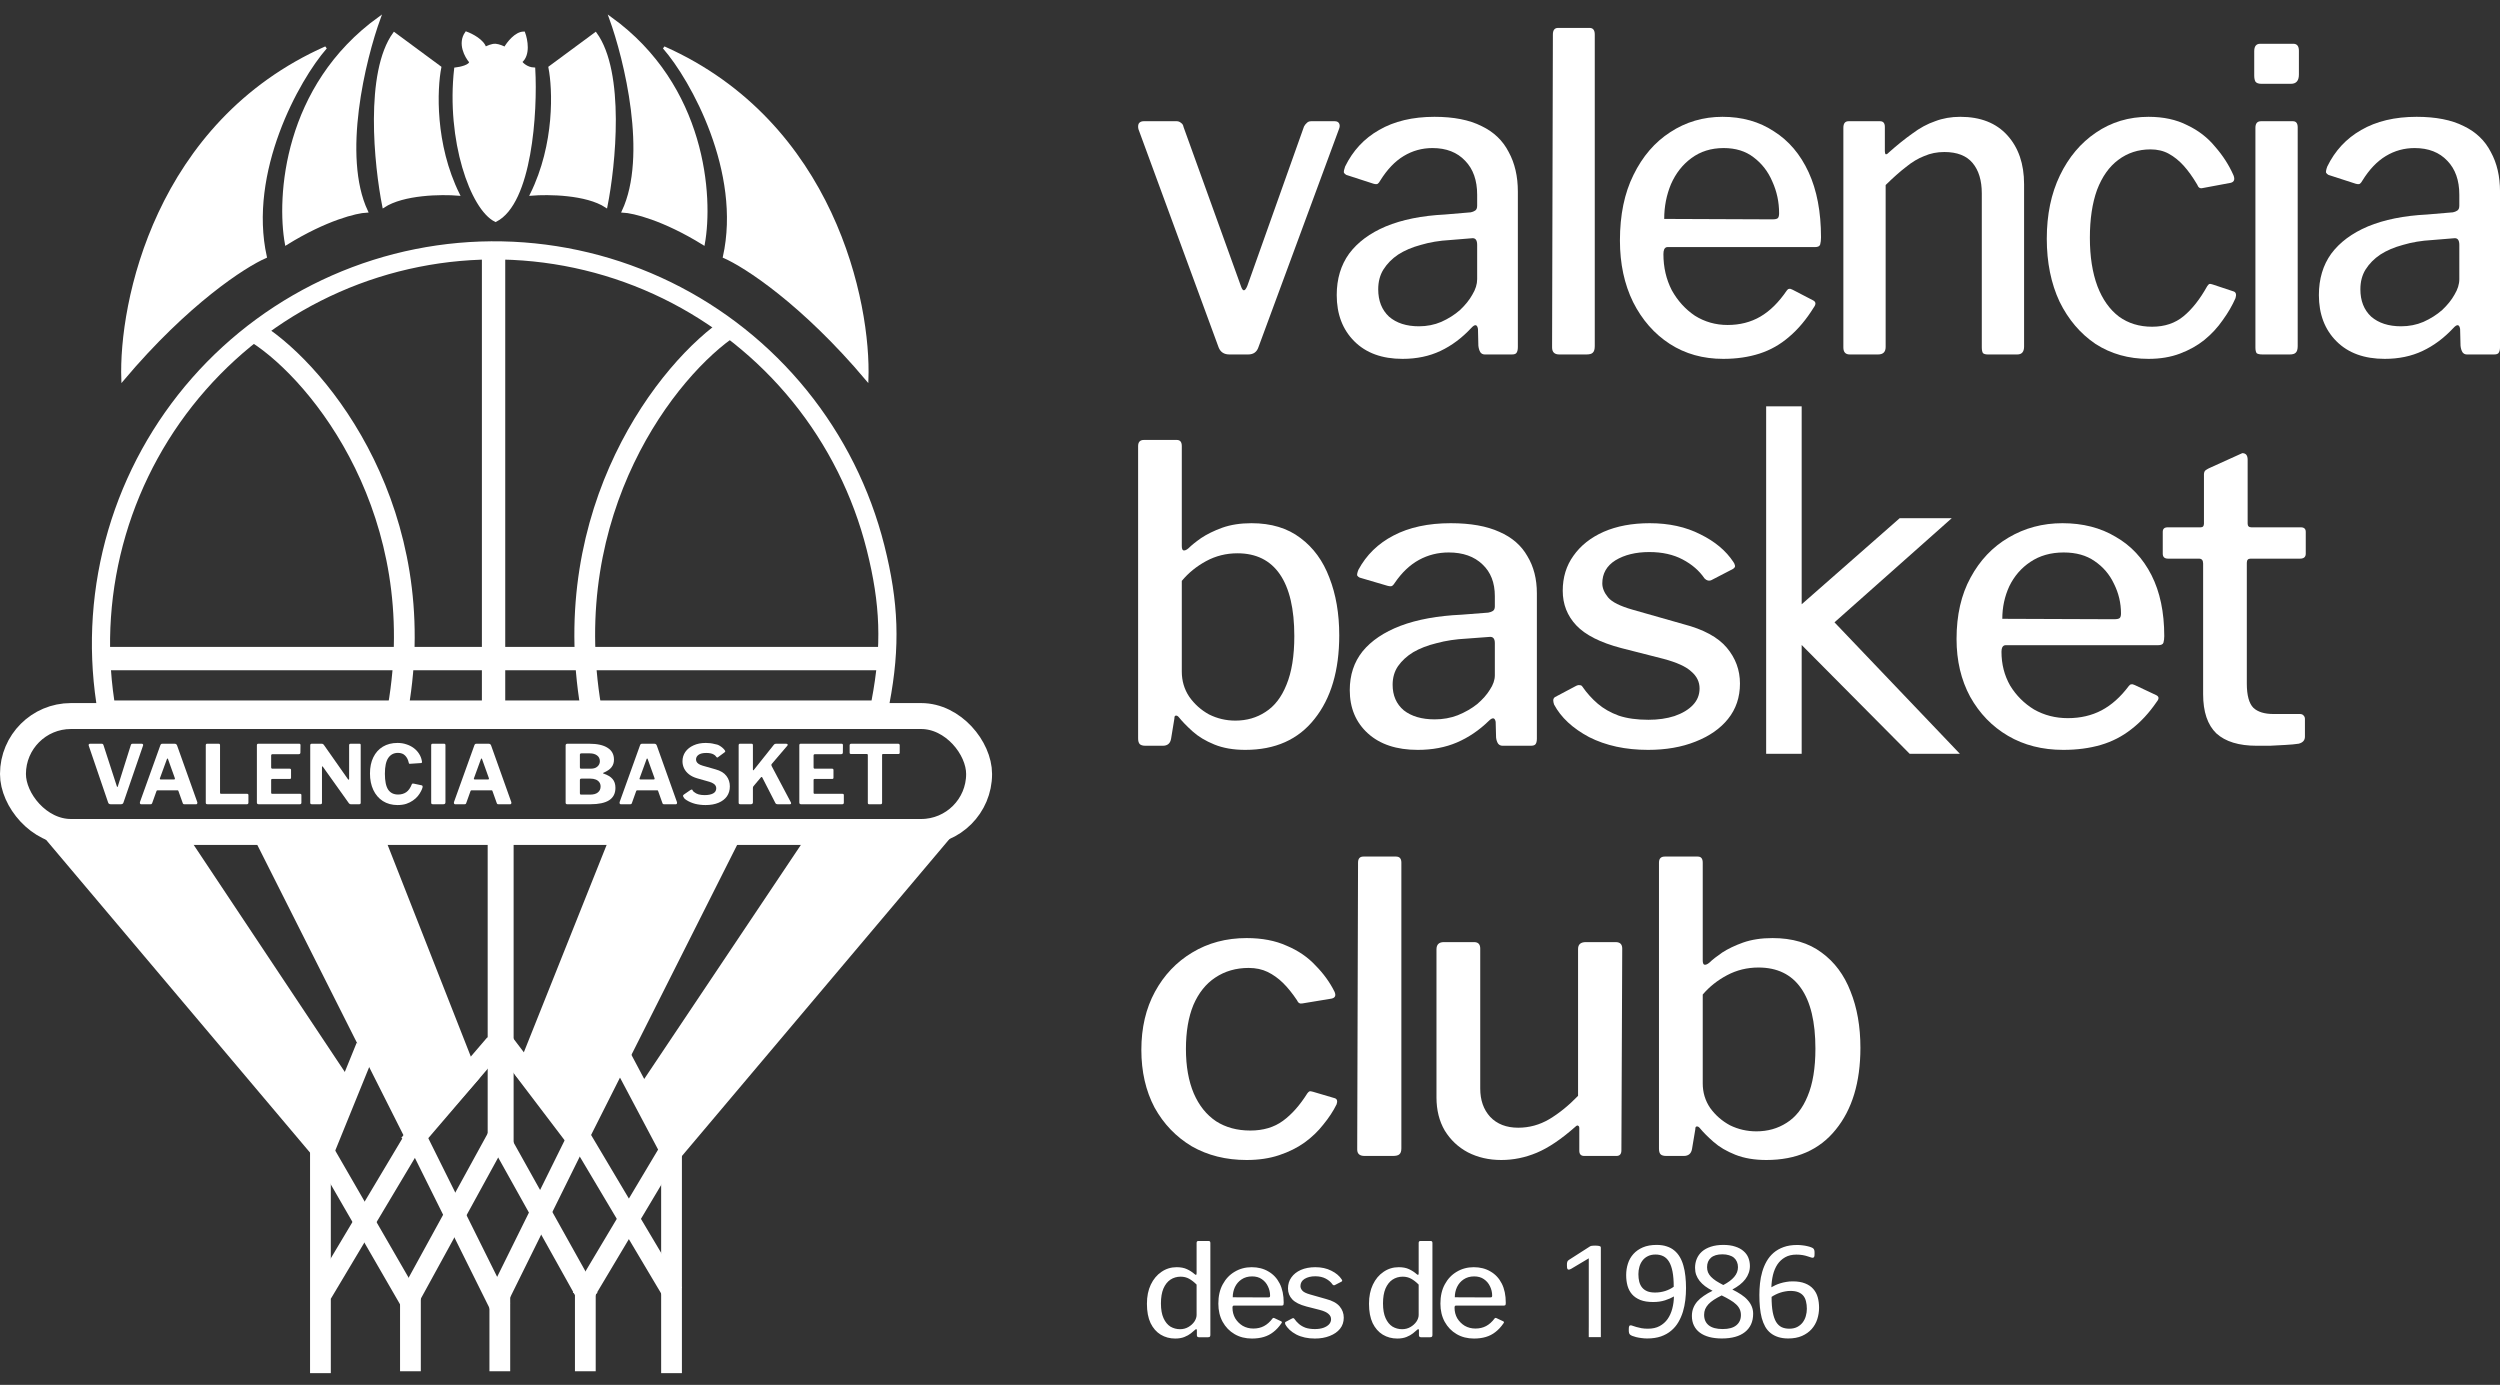 <svg xmlns="http://www.w3.org/2000/svg" width="139" height="77" viewBox="0 0 139 77" fill="none"><rect x="0" y="0" width="139" height="77" fill="#333333" stroke="none"/><path d="M23.09 63.139L14.748 46.571H20.773L25.986 59.837L23.09 63.139Z" fill="white" stroke="white" stroke-width="1.154"></path><path d="M14.305 18.554C17.882 20.857 24.009 28.58 22.131 39.369" stroke="white" stroke-width="1.154"></path><path d="M40.688 18.13C37.11 20.48 30.983 28.361 32.861 39.369" stroke="white" stroke-width="1.154"></path><path d="M25.924 1.826C25.504 2.416 25.904 3.146 26.157 3.437C26.157 3.67 25.6 3.793 25.322 3.825C24.876 7.785 26.215 11.608 27.554 12.268C29.51 11.29 29.825 6.212 29.689 3.825C29.3 3.81 29.035 3.56 28.951 3.437C29.433 3.064 29.268 2.208 29.126 1.826C28.676 1.826 28.24 2.395 28.078 2.68C27.981 2.628 27.74 2.521 27.554 2.505C27.367 2.49 27.088 2.615 26.972 2.68C26.863 2.261 26.228 1.936 25.924 1.826Z" fill="white" stroke="white" stroke-width="0.144"></path><path d="M18.114 2.646C8.689 6.836 6.661 16.838 6.817 21.109C10.408 16.845 13.612 14.781 14.765 14.282C13.718 9.569 16.556 4.423 18.114 2.646Z" fill="white" stroke="white" stroke-width="0.144"></path><path d="M21.091 1C15.818 4.798 15.442 10.952 15.912 13.554C18.141 12.173 19.823 11.776 20.385 11.75C18.941 8.674 20.254 3.302 21.091 1Z" fill="white" stroke="white" stroke-width="0.144"></path><path d="M24.466 3.746L21.916 1.863C20.346 4.029 20.87 9.174 21.328 11.475C22.426 10.753 24.558 10.73 25.486 10.808C24.105 8.015 24.231 4.937 24.466 3.746Z" fill="white" stroke="white" stroke-width="0.144"></path><path d="M36.915 2.646C46.341 6.836 48.368 16.838 48.213 21.109C44.622 16.845 41.417 14.781 40.264 14.282C41.312 9.569 38.473 4.423 36.915 2.646Z" fill="white" stroke="white" stroke-width="0.144"></path><path d="M33.938 1C39.211 4.798 39.588 10.952 39.117 13.554C36.888 12.173 35.207 11.776 34.644 11.75C36.088 8.674 34.775 3.302 33.938 1Z" fill="white" stroke="white" stroke-width="0.144"></path><path d="M30.563 3.746L33.113 1.863C34.683 4.029 34.16 9.174 33.702 11.475C32.603 10.753 30.472 10.73 29.543 10.808C30.924 8.015 30.799 4.937 30.563 3.746Z" fill="white" stroke="white" stroke-width="0.144"></path><path d="M48.459 39.451H48.877L48.955 39.04C49.551 35.912 49.456 33.532 48.681 30.45C47.904 27.365 46.464 24.486 44.461 22.015C42.457 19.544 39.938 17.54 37.08 16.142C34.222 14.745 31.093 13.989 27.913 13.925C24.732 13.862 21.576 14.494 18.664 15.776C15.753 17.059 13.156 18.961 11.056 21.351C8.956 23.74 7.402 26.559 6.504 29.611C5.606 32.663 5.384 35.874 5.855 39.02L5.92 39.451H6.354H27.478H48.459Z" stroke="white" stroke-width="1.01"></path><line x1="27.442" y1="13.554" x2="27.442" y2="39.344" stroke="white" stroke-width="1.298"></line><line x1="49.307" y1="36.617" x2="5.731" y2="36.617" stroke="white" stroke-width="1.298"></line><rect x="0.721" y="39.812" width="53.717" height="6.445" rx="3.222" stroke="white" stroke-width="1.442"></rect><path d="M17.878 63.95L3.164 46.513H9.768L19.242 60.748L17.878 63.95Z" fill="white" stroke="white" stroke-width="1.154"></path><path d="M32.172 63.197L40.514 46.629H34.489L29.295 59.639L32.172 63.197Z" fill="white" stroke="white" stroke-width="1.154"></path><path d="M37.385 64.008L52.1 46.571H45.495L35.879 60.938L37.385 64.008Z" fill="white" stroke="white" stroke-width="1.154"></path><line x1="27.836" y1="46.513" x2="27.836" y2="64.008" stroke="white" stroke-width="1.442"></line><line x1="17.816" y1="76.347" x2="17.816" y2="63.544" stroke="white" stroke-width="1.154"></line><line x1="37.337" y1="76.347" x2="37.337" y2="63.544" stroke="white" stroke-width="1.154"></line><line x1="27.851" y1="72.713" x2="23.049" y2="63.044" stroke="white" stroke-width="1.154"></line><line x1="22.897" y1="72.502" x2="17.892" y2="63.833" stroke="white" stroke-width="1.154"></line><line x1="37.418" y1="71.894" x2="32.046" y2="62.857" stroke="white" stroke-width="1.154"></line><line x1="32.717" y1="72.167" x2="27.641" y2="63.068" stroke="white" stroke-width="1.154"></line><line x1="22.686" y1="72.304" x2="27.638" y2="63.267" stroke="white" stroke-width="1.154"></line><line x1="17.897" y1="71.918" x2="23.07" y2="63.249" stroke="white" stroke-width="1.154"></line><line x1="22.753" y1="63.633" x2="27.536" y2="58.046" stroke="white" stroke-width="1.154"></line><line x1="17.858" y1="64.363" x2="20.361" y2="58.204" stroke="white" stroke-width="1.154"></line><line x1="32.437" y1="63.821" x2="27.771" y2="57.678" stroke="white" stroke-width="1.154"></line><line x1="37.404" y1="64.22" x2="34.15" y2="58.074" stroke="white" stroke-width="1.154"></line><line x1="27.627" y1="72.326" x2="32.294" y2="62.883" stroke="white" stroke-width="1.154"></line><line x1="32.346" y1="72.16" x2="37.419" y2="63.654" stroke="white" stroke-width="1.154"></line><line x1="22.82" y1="76.242" x2="22.82" y2="71.78" stroke="white" stroke-width="1.154"></line><line x1="27.79" y1="76.242" x2="27.79" y2="71.78" stroke="white" stroke-width="1.154"></line><line x1="32.544" y1="76.242" x2="32.544" y2="71.78" stroke="white" stroke-width="1.154"></line><path d="M7.885 41.352C7.915 41.352 7.936 41.363 7.948 41.384C7.963 41.405 7.965 41.429 7.953 41.456L6.865 44.62C6.847 44.684 6.8 44.716 6.724 44.716H6.158C6.079 44.716 6.031 44.684 6.012 44.62L4.934 41.461C4.925 41.431 4.926 41.405 4.938 41.384C4.953 41.363 4.976 41.352 5.006 41.352H5.659C5.707 41.352 5.739 41.378 5.754 41.429L6.498 43.723C6.516 43.771 6.534 43.77 6.552 43.718L7.273 41.429C7.285 41.378 7.318 41.352 7.372 41.352H7.885Z" fill="white"></path><path d="M7.844 44.716C7.816 44.716 7.797 44.703 7.785 44.679C7.773 44.655 7.773 44.623 7.785 44.584L8.913 41.443C8.926 41.409 8.939 41.387 8.954 41.375C8.969 41.359 8.995 41.352 9.031 41.352H9.711C9.778 41.352 9.823 41.385 9.847 41.452L10.967 44.593C10.976 44.617 10.976 44.645 10.967 44.675C10.958 44.702 10.94 44.716 10.913 44.716H10.246C10.201 44.716 10.172 44.694 10.16 44.652L9.924 43.99C9.921 43.975 9.915 43.963 9.906 43.954C9.9 43.945 9.887 43.941 9.865 43.941H8.759C8.729 43.941 8.709 43.956 8.7 43.986L8.46 44.657C8.454 44.675 8.443 44.69 8.428 44.702C8.416 44.711 8.395 44.716 8.365 44.716H7.844ZM9.68 43.337C9.722 43.337 9.735 43.312 9.72 43.261L9.34 42.2C9.33 42.182 9.32 42.172 9.308 42.172C9.299 42.172 9.29 42.183 9.281 42.204L8.895 43.261C8.874 43.312 8.888 43.337 8.936 43.337H9.68Z" fill="white"></path><path d="M11.441 41.438C11.441 41.381 11.465 41.352 11.513 41.352H12.161C12.21 41.352 12.234 41.379 12.234 41.434V44.077C12.234 44.116 12.251 44.135 12.284 44.135H13.73C13.784 44.135 13.812 44.158 13.812 44.203V44.634C13.812 44.658 13.804 44.678 13.789 44.693C13.777 44.708 13.756 44.716 13.725 44.716H11.54C11.501 44.716 11.474 44.708 11.459 44.693C11.447 44.678 11.441 44.654 11.441 44.62V41.438Z" fill="white"></path><path d="M14.283 41.438C14.283 41.381 14.307 41.352 14.355 41.352H16.64C16.685 41.352 16.708 41.378 16.708 41.429L16.703 41.837C16.703 41.901 16.672 41.932 16.608 41.932H15.162C15.105 41.932 15.076 41.956 15.076 42.005V42.662C15.076 42.714 15.099 42.739 15.144 42.739H16.105C16.157 42.739 16.182 42.763 16.182 42.812V43.247C16.182 43.265 16.176 43.28 16.164 43.292C16.155 43.304 16.137 43.31 16.11 43.31H15.14C15.097 43.31 15.076 43.328 15.076 43.365V44.077C15.076 44.116 15.093 44.135 15.126 44.135H16.676C16.731 44.135 16.758 44.158 16.758 44.203V44.634C16.758 44.658 16.75 44.678 16.735 44.693C16.723 44.708 16.701 44.716 16.667 44.716H14.383C14.316 44.716 14.283 44.684 14.283 44.62V41.438Z" fill="white"></path><path d="M19.996 41.352C20.035 41.352 20.055 41.375 20.055 41.42V44.643C20.055 44.664 20.047 44.682 20.032 44.697C20.017 44.71 19.996 44.716 19.969 44.716H19.511C19.487 44.716 19.467 44.713 19.452 44.707C19.437 44.7 19.419 44.685 19.398 44.661L17.951 42.63C17.939 42.615 17.927 42.609 17.915 42.612C17.906 42.615 17.902 42.624 17.902 42.639V44.634C17.905 44.688 17.874 44.716 17.811 44.716H17.34C17.279 44.716 17.249 44.69 17.249 44.639V41.438C17.249 41.381 17.276 41.352 17.331 41.352H17.879C17.912 41.352 17.936 41.356 17.951 41.366C17.97 41.375 17.989 41.393 18.01 41.42L19.343 43.319C19.361 43.344 19.377 43.354 19.389 43.351C19.404 43.348 19.411 43.333 19.411 43.306V41.434C19.411 41.379 19.438 41.352 19.493 41.352H19.996Z" fill="white"></path><path d="M22.103 41.307C22.278 41.307 22.442 41.332 22.593 41.384C22.747 41.432 22.884 41.502 23.005 41.592C23.126 41.683 23.224 41.789 23.3 41.91C23.378 42.03 23.43 42.162 23.454 42.304C23.466 42.352 23.468 42.384 23.458 42.399C23.452 42.414 23.436 42.423 23.409 42.426L22.797 42.467C22.769 42.467 22.751 42.463 22.742 42.454C22.736 42.441 22.73 42.423 22.724 42.399C22.691 42.242 22.626 42.114 22.529 42.014C22.432 41.911 22.298 41.86 22.126 41.86C21.899 41.86 21.721 41.952 21.591 42.136C21.464 42.318 21.4 42.612 21.4 43.02C21.4 43.425 21.461 43.72 21.582 43.904C21.706 44.086 21.89 44.176 22.135 44.176C22.31 44.176 22.461 44.132 22.588 44.045C22.715 43.957 22.819 43.807 22.901 43.596C22.913 43.569 22.946 43.56 23.001 43.569L23.445 43.664C23.46 43.667 23.474 43.676 23.486 43.691C23.498 43.703 23.501 43.732 23.495 43.777C23.48 43.841 23.449 43.915 23.404 43.999C23.362 44.084 23.304 44.172 23.232 44.262C23.159 44.35 23.069 44.432 22.96 44.507C22.854 44.583 22.73 44.645 22.588 44.693C22.446 44.738 22.284 44.761 22.103 44.761C21.792 44.761 21.52 44.687 21.287 44.539C21.057 44.391 20.881 44.185 20.757 43.922C20.633 43.659 20.571 43.354 20.571 43.007C20.571 42.656 20.633 42.355 20.757 42.105C20.881 41.851 21.057 41.654 21.287 41.515C21.517 41.376 21.789 41.307 22.103 41.307Z" fill="white"></path><path d="M24.694 41.352C24.743 41.352 24.767 41.379 24.767 41.434V44.607C24.767 44.646 24.756 44.675 24.735 44.693C24.717 44.708 24.687 44.716 24.644 44.716H24.073C24.034 44.716 24.007 44.708 23.992 44.693C23.98 44.678 23.974 44.654 23.974 44.62V41.438C23.974 41.381 23.998 41.352 24.046 41.352H24.694Z" fill="white"></path><path d="M25.304 44.716C25.276 44.716 25.257 44.703 25.245 44.679C25.233 44.655 25.233 44.623 25.245 44.584L26.373 41.443C26.386 41.409 26.399 41.387 26.414 41.375C26.429 41.359 26.455 41.352 26.491 41.352H27.171C27.238 41.352 27.283 41.385 27.307 41.452L28.427 44.593C28.436 44.617 28.436 44.645 28.427 44.675C28.418 44.702 28.4 44.716 28.373 44.716H27.706C27.661 44.716 27.632 44.694 27.62 44.652L27.384 43.99C27.381 43.975 27.375 43.963 27.366 43.954C27.36 43.945 27.347 43.941 27.326 43.941H26.219C26.189 43.941 26.169 43.956 26.16 43.986L25.92 44.657C25.914 44.675 25.904 44.69 25.888 44.702C25.876 44.711 25.855 44.716 25.825 44.716H25.304ZM27.14 43.337C27.182 43.337 27.195 43.312 27.18 43.261L26.8 42.2C26.791 42.182 26.78 42.172 26.768 42.172C26.759 42.172 26.75 42.183 26.741 42.204L26.355 43.261C26.334 43.312 26.348 43.337 26.396 43.337H27.14Z" fill="white"></path><path d="M31.535 44.716C31.508 44.716 31.486 44.708 31.471 44.693C31.456 44.678 31.449 44.658 31.449 44.634V41.447C31.449 41.42 31.456 41.397 31.471 41.379C31.489 41.361 31.512 41.352 31.539 41.352H32.768C33.212 41.352 33.55 41.428 33.783 41.579C34.019 41.727 34.137 41.946 34.137 42.236C34.137 42.402 34.092 42.543 34.001 42.657C33.913 42.772 33.761 42.877 33.543 42.97C33.534 42.973 33.529 42.979 33.529 42.989C33.529 42.998 33.534 43.004 33.543 43.007C33.782 43.085 33.954 43.188 34.06 43.315C34.166 43.439 34.218 43.602 34.218 43.804C34.218 44.113 34.102 44.342 33.869 44.493C33.637 44.642 33.289 44.716 32.827 44.716H31.535ZM32.804 44.181C33.001 44.181 33.147 44.14 33.244 44.058C33.343 43.977 33.393 43.868 33.393 43.732C33.393 43.635 33.369 43.555 33.321 43.492C33.273 43.425 33.206 43.375 33.121 43.342C33.04 43.309 32.945 43.292 32.836 43.292H32.328C32.271 43.292 32.242 43.318 32.242 43.369V44.095C32.242 44.152 32.263 44.181 32.305 44.181H32.804ZM32.836 42.739C32.905 42.739 32.97 42.732 33.031 42.717C33.094 42.701 33.149 42.676 33.194 42.639C33.242 42.603 33.28 42.559 33.307 42.508C33.337 42.457 33.353 42.396 33.353 42.327C33.353 42.185 33.3 42.076 33.194 42C33.091 41.925 32.958 41.887 32.795 41.887H32.328C32.271 41.887 32.242 41.913 32.242 41.964V42.657C32.242 42.712 32.263 42.739 32.305 42.739H32.836Z" fill="white"></path><path d="M34.514 44.716C34.487 44.716 34.467 44.703 34.455 44.679C34.443 44.655 34.443 44.623 34.455 44.584L35.584 41.443C35.596 41.409 35.61 41.387 35.625 41.375C35.64 41.359 35.666 41.352 35.702 41.352H36.382C36.448 41.352 36.494 41.385 36.518 41.452L37.638 44.593C37.647 44.617 37.647 44.645 37.638 44.675C37.629 44.702 37.61 44.716 37.583 44.716H36.917C36.871 44.716 36.843 44.694 36.831 44.652L36.595 43.99C36.592 43.975 36.586 43.963 36.577 43.954C36.571 43.945 36.557 43.941 36.536 43.941H35.43C35.4 43.941 35.38 43.956 35.371 43.986L35.131 44.657C35.125 44.675 35.114 44.69 35.099 44.702C35.087 44.711 35.066 44.716 35.035 44.716H34.514ZM36.35 43.337C36.392 43.337 36.406 43.312 36.391 43.261L36.01 42.2C36.001 42.182 35.99 42.172 35.978 42.172C35.969 42.172 35.96 42.183 35.951 42.204L35.566 43.261C35.545 43.312 35.558 43.337 35.607 43.337H36.35Z" fill="white"></path><path d="M39.812 42.066C39.754 42.002 39.782 42.008 39.682 41.95C39.586 41.893 39.447 41.864 39.265 41.864C39.075 41.864 38.933 41.899 38.839 41.968C38.745 42.035 38.699 42.121 38.699 42.227C38.699 42.263 38.708 42.302 38.726 42.345C38.744 42.387 38.78 42.428 38.835 42.467C38.889 42.506 38.966 42.541 39.066 42.571L39.782 42.775C40.06 42.851 40.263 42.973 40.39 43.143C40.517 43.309 40.58 43.502 40.58 43.723C40.58 43.934 40.526 44.119 40.417 44.276C40.308 44.43 40.152 44.549 39.95 44.634C39.747 44.719 39.507 44.761 39.229 44.761C39.024 44.761 38.83 44.738 38.649 44.693C38.471 44.645 38.312 44.577 38.173 44.489C38.037 44.398 38.037 44.38 37.992 44.3C37.976 44.27 37.975 44.25 37.978 44.232C37.981 44.211 38.01 44.188 38.037 44.167L38.386 43.927C38.422 43.906 38.451 43.897 38.472 43.9C38.496 43.903 38.502 43.93 38.517 43.957C38.556 44.012 38.52 43.975 38.59 44.036C38.662 44.096 38.745 44.14 38.839 44.167C38.933 44.194 39.045 44.208 39.175 44.208C39.371 44.208 39.528 44.178 39.646 44.117C39.764 44.054 39.823 43.957 39.823 43.827C39.823 43.776 39.811 43.729 39.787 43.687C39.763 43.641 39.723 43.602 39.669 43.569C39.617 43.532 39.543 43.499 39.447 43.469L38.762 43.274C38.584 43.223 38.434 43.15 38.313 43.056C38.193 42.963 38.1 42.852 38.037 42.725C37.976 42.599 37.946 42.466 37.946 42.327C37.946 42.133 37.999 41.959 38.105 41.805C38.214 41.651 38.365 41.53 38.558 41.443C38.755 41.352 38.983 41.307 39.243 41.307C39.415 41.307 39.575 41.326 39.723 41.366C39.874 41.405 39.88 41.387 40.001 41.456C40.122 41.526 40.22 41.61 40.296 41.71C40.308 41.725 40.317 41.743 40.323 41.764C40.329 41.783 40.32 41.802 40.296 41.823L39.915 42.105C39.897 42.117 39.88 42.121 39.865 42.118C39.85 42.112 39.839 42.09 39.812 42.066Z" fill="white"></path><path d="M43.97 44.607C43.985 44.634 43.989 44.66 43.983 44.684C43.977 44.705 43.956 44.716 43.92 44.716H43.24C43.173 44.716 43.13 44.691 43.108 44.643L42.379 43.22C42.357 43.186 42.329 43.193 42.292 43.238L41.889 43.718C41.871 43.742 41.862 43.774 41.862 43.813V44.611C41.862 44.681 41.821 44.716 41.739 44.716H41.168C41.129 44.716 41.102 44.708 41.087 44.693C41.075 44.678 41.069 44.655 41.069 44.625V41.438C41.069 41.381 41.093 41.352 41.141 41.352H41.794C41.839 41.352 41.862 41.378 41.862 41.429V42.785C41.862 42.812 41.866 42.827 41.875 42.83C41.888 42.83 41.901 42.821 41.916 42.803L43.013 41.425C43.031 41.4 43.051 41.382 43.072 41.37C43.093 41.358 43.123 41.352 43.163 41.352H43.707C43.746 41.352 43.773 41.363 43.788 41.384C43.806 41.405 43.803 41.429 43.779 41.456L42.909 42.476C42.885 42.506 42.882 42.543 42.9 42.585L43.97 44.607Z" fill="white"></path><path d="M44.442 41.438C44.442 41.381 44.466 41.352 44.514 41.352H46.799C46.844 41.352 46.867 41.378 46.867 41.429L46.863 41.837C46.863 41.901 46.831 41.932 46.767 41.932H45.321C45.264 41.932 45.235 41.956 45.235 42.005V42.662C45.235 42.714 45.258 42.739 45.303 42.739H46.264C46.316 42.739 46.341 42.763 46.341 42.812V43.247C46.341 43.265 46.335 43.28 46.323 43.292C46.314 43.304 46.296 43.31 46.269 43.31H45.299C45.256 43.31 45.235 43.328 45.235 43.365V44.077C45.235 44.116 45.252 44.135 45.285 44.135H46.835C46.89 44.135 46.917 44.158 46.917 44.203V44.634C46.917 44.658 46.909 44.678 46.894 44.693C46.882 44.708 46.86 44.716 46.826 44.716H44.542C44.475 44.716 44.442 44.684 44.442 44.62V41.438Z" fill="white"></path><path d="M47.24 41.434C47.24 41.409 47.248 41.39 47.263 41.375C47.278 41.359 47.301 41.352 47.331 41.352H49.933C49.966 41.352 49.989 41.359 50.001 41.375C50.016 41.39 50.024 41.409 50.024 41.434V41.855C50.024 41.901 49.996 41.923 49.942 41.923H49.094C49.061 41.923 49.044 41.938 49.044 41.968V44.63C49.044 44.687 49.019 44.716 48.967 44.716H48.319C48.274 44.716 48.251 44.69 48.251 44.639V41.982C48.251 41.943 48.234 41.923 48.201 41.923H47.326C47.269 41.923 47.24 41.901 47.24 41.855V41.434Z" fill="white"></path><path d="M74.211 6.74C74.329 6.74 74.411 6.78 74.455 6.862C74.499 6.944 74.499 7.041 74.455 7.156L69.974 19.292C69.885 19.569 69.693 19.708 69.397 19.708H68.355C68.059 19.708 67.859 19.578 67.756 19.317L63.297 7.18C63.267 7.05 63.275 6.944 63.319 6.862C63.378 6.78 63.467 6.74 63.585 6.74H65.427C65.515 6.74 65.597 6.772 65.671 6.837C65.745 6.886 65.789 6.96 65.804 7.058L68.998 15.915C69.102 16.225 69.22 16.217 69.353 15.891L72.503 7.033C72.547 6.952 72.599 6.886 72.658 6.837C72.717 6.772 72.799 6.74 72.902 6.74H74.211Z" fill="white"></path><path d="M81.798 18.24C81.28 18.794 80.711 19.219 80.09 19.512C79.469 19.806 78.766 19.953 77.982 19.953C76.844 19.953 75.949 19.627 75.298 18.974C74.647 18.322 74.322 17.465 74.322 16.405C74.322 15.508 74.551 14.741 75.01 14.105C75.483 13.469 76.163 12.963 77.051 12.588C77.953 12.213 79.047 11.992 80.334 11.927L81.776 11.805C81.864 11.788 81.946 11.756 82.02 11.707C82.094 11.658 82.13 11.568 82.13 11.438V10.826C82.13 10.027 81.909 9.399 81.465 8.942C81.021 8.469 80.415 8.232 79.646 8.232C79.069 8.232 78.537 8.379 78.049 8.673C77.561 8.966 77.125 9.423 76.74 10.043C76.696 10.124 76.651 10.182 76.607 10.214C76.563 10.247 76.481 10.247 76.363 10.214L74.855 9.725C74.795 9.692 74.751 9.651 74.722 9.602C74.707 9.537 74.729 9.423 74.788 9.26C75.217 8.379 75.845 7.702 76.674 7.229C77.516 6.74 78.544 6.495 79.757 6.495C80.822 6.495 81.694 6.666 82.374 7.009C83.055 7.335 83.558 7.816 83.883 8.452C84.223 9.072 84.393 9.806 84.393 10.655V19.292C84.393 19.455 84.364 19.569 84.304 19.635C84.26 19.684 84.179 19.708 84.06 19.708H82.552C82.448 19.708 82.367 19.667 82.308 19.586C82.249 19.488 82.212 19.366 82.197 19.219L82.175 18.289C82.13 18.028 82.005 18.012 81.798 18.24ZM82.13 13.615C82.13 13.338 82.027 13.216 81.82 13.248L80.622 13.346C80.031 13.379 79.491 13.469 79.003 13.615C78.515 13.746 78.093 13.925 77.738 14.154C77.398 14.382 77.125 14.659 76.918 14.986C76.725 15.296 76.629 15.663 76.629 16.087C76.629 16.723 76.829 17.229 77.228 17.604C77.642 17.963 78.197 18.142 78.892 18.142C79.335 18.142 79.749 18.061 80.134 17.897C80.533 17.718 80.881 17.498 81.177 17.237C81.472 16.959 81.702 16.674 81.864 16.38C82.042 16.087 82.13 15.801 82.13 15.524V13.615Z" fill="white"></path><path d="M88.669 19.243C88.669 19.423 88.632 19.545 88.558 19.61C88.499 19.675 88.381 19.708 88.203 19.708H86.695C86.429 19.708 86.296 19.578 86.296 19.317L86.34 1.919C86.34 1.675 86.436 1.552 86.628 1.552H88.381C88.573 1.552 88.669 1.675 88.669 1.919V19.243Z" fill="white"></path><path d="M92.486 14.129C92.486 14.863 92.641 15.532 92.951 16.136C93.277 16.723 93.706 17.196 94.238 17.555C94.785 17.897 95.391 18.069 96.057 18.069C96.737 18.069 97.344 17.914 97.876 17.604C98.408 17.294 98.896 16.813 99.34 16.16C99.384 16.095 99.429 16.062 99.473 16.062C99.517 16.046 99.584 16.062 99.673 16.111L100.804 16.698C100.967 16.78 100.981 16.91 100.848 17.09C100.434 17.759 99.976 18.305 99.473 18.729C98.985 19.153 98.438 19.463 97.832 19.659C97.225 19.855 96.552 19.953 95.813 19.953C94.689 19.953 93.698 19.675 92.84 19.121C91.983 18.566 91.302 17.791 90.8 16.796C90.312 15.801 90.068 14.659 90.068 13.371C90.068 11.951 90.319 10.736 90.822 9.725C91.325 8.697 92.005 7.906 92.863 7.351C93.735 6.78 94.704 6.495 95.769 6.495C96.863 6.495 97.817 6.764 98.63 7.302C99.458 7.824 100.102 8.583 100.56 9.578C101.018 10.573 101.248 11.78 101.248 13.199C101.248 13.346 101.233 13.477 101.203 13.591C101.174 13.689 101.078 13.738 100.915 13.738H92.707C92.633 13.738 92.574 13.778 92.53 13.86C92.5 13.925 92.486 14.015 92.486 14.129ZM98.541 12.196C98.704 12.196 98.808 12.172 98.852 12.123C98.896 12.074 98.918 11.984 98.918 11.854C98.918 11.234 98.793 10.646 98.541 10.092C98.305 9.537 97.957 9.089 97.499 8.746C97.055 8.403 96.501 8.232 95.835 8.232C95.14 8.232 94.541 8.42 94.038 8.795C93.55 9.154 93.173 9.635 92.907 10.239C92.656 10.842 92.53 11.487 92.53 12.172L98.541 12.196Z" fill="white"></path><path d="M102.845 19.708C102.609 19.708 102.491 19.578 102.491 19.317V7.107C102.491 6.862 102.587 6.74 102.779 6.74H104.531C104.709 6.74 104.798 6.846 104.798 7.058V8.403C104.798 8.485 104.812 8.542 104.842 8.575C104.886 8.591 104.945 8.558 105.019 8.477C105.478 8.069 105.914 7.718 106.328 7.425C106.742 7.115 107.164 6.886 107.593 6.74C108.021 6.576 108.487 6.495 108.99 6.495C110.114 6.495 110.987 6.837 111.608 7.523C112.229 8.208 112.539 9.113 112.539 10.239V19.268C112.539 19.561 112.414 19.708 112.162 19.708H110.521C110.402 19.708 110.314 19.684 110.254 19.635C110.21 19.569 110.188 19.463 110.188 19.317V10.752C110.188 10.035 110.018 9.472 109.678 9.064C109.338 8.656 108.813 8.452 108.103 8.452C107.703 8.452 107.334 8.526 106.994 8.673C106.654 8.803 106.313 9.007 105.973 9.284C105.633 9.545 105.256 9.88 104.842 10.288V19.292C104.842 19.569 104.701 19.708 104.42 19.708H102.845Z" fill="white"></path><path d="M119.458 6.495C120.286 6.495 121.003 6.65 121.61 6.96C122.231 7.253 122.748 7.653 123.162 8.159C123.591 8.648 123.931 9.178 124.183 9.749C124.272 9.978 124.22 10.116 124.028 10.165L122.453 10.459C122.319 10.492 122.223 10.426 122.164 10.263C121.913 9.839 121.661 9.488 121.41 9.211C121.159 8.934 120.885 8.713 120.589 8.55C120.293 8.387 119.953 8.306 119.569 8.306C118.889 8.306 118.29 8.501 117.772 8.893C117.269 9.268 116.877 9.823 116.596 10.557C116.33 11.291 116.197 12.18 116.197 13.224C116.197 14.268 116.338 15.165 116.618 15.915C116.899 16.649 117.299 17.212 117.816 17.604C118.334 17.979 118.948 18.166 119.658 18.166C120.353 18.166 120.937 17.971 121.41 17.579C121.883 17.188 122.319 16.633 122.719 15.915C122.763 15.85 122.8 15.809 122.83 15.793C122.874 15.777 122.941 15.785 123.029 15.818L124.205 16.209C124.323 16.258 124.353 16.38 124.294 16.576C124.116 16.984 123.88 17.392 123.584 17.799C123.303 18.207 122.963 18.574 122.563 18.901C122.179 19.21 121.728 19.463 121.21 19.659C120.693 19.855 120.109 19.953 119.458 19.953C118.349 19.953 117.365 19.675 116.508 19.121C115.665 18.55 114.999 17.767 114.511 16.772C114.038 15.76 113.801 14.594 113.801 13.273C113.801 11.935 114.045 10.761 114.533 9.749C115.021 8.738 115.687 7.947 116.53 7.376C117.387 6.789 118.364 6.495 119.458 6.495Z" fill="white"></path><path d="M127.752 19.243C127.752 19.423 127.715 19.545 127.642 19.61C127.582 19.675 127.471 19.708 127.309 19.708H125.8C125.638 19.708 125.527 19.684 125.468 19.635C125.423 19.569 125.401 19.463 125.401 19.317V7.107C125.401 6.862 125.505 6.74 125.712 6.74H127.486C127.664 6.74 127.752 6.854 127.752 7.082V19.243ZM127.819 4.146C127.819 4.489 127.671 4.66 127.375 4.66H125.734C125.571 4.66 125.46 4.619 125.401 4.537C125.357 4.456 125.335 4.342 125.335 4.195V2.85C125.335 2.573 125.445 2.434 125.667 2.434H127.508C127.715 2.434 127.819 2.564 127.819 2.825V4.146Z" fill="white"></path><path d="M136.405 18.24C135.888 18.794 135.318 19.219 134.697 19.512C134.076 19.806 133.374 19.953 132.59 19.953C131.451 19.953 130.556 19.627 129.906 18.974C129.255 18.322 128.93 17.465 128.93 16.405C128.93 15.508 129.159 14.741 129.617 14.105C130.091 13.469 130.771 12.963 131.658 12.588C132.56 12.213 133.655 11.992 134.941 11.927L136.383 11.805C136.472 11.788 136.553 11.756 136.627 11.707C136.701 11.658 136.738 11.568 136.738 11.438V10.826C136.738 10.027 136.516 9.399 136.073 8.942C135.629 8.469 135.023 8.232 134.254 8.232C133.677 8.232 133.144 8.379 132.656 8.673C132.168 8.966 131.732 9.423 131.348 10.043C131.303 10.124 131.259 10.182 131.215 10.214C131.17 10.247 131.089 10.247 130.971 10.214L129.462 9.725C129.403 9.692 129.359 9.651 129.329 9.602C129.314 9.537 129.336 9.423 129.396 9.26C129.824 8.379 130.453 7.702 131.281 7.229C132.124 6.74 133.152 6.495 134.364 6.495C135.429 6.495 136.302 6.666 136.982 7.009C137.662 7.335 138.165 7.816 138.49 8.452C138.831 9.072 139.001 9.806 139.001 10.655V19.292C139.001 19.455 138.971 19.569 138.912 19.635C138.868 19.684 138.786 19.708 138.668 19.708H137.159C137.056 19.708 136.975 19.667 136.915 19.586C136.856 19.488 136.819 19.366 136.805 19.219L136.782 18.289C136.738 18.028 136.612 18.012 136.405 18.24ZM136.738 13.615C136.738 13.338 136.634 13.216 136.427 13.248L135.23 13.346C134.638 13.379 134.098 13.469 133.61 13.615C133.122 13.746 132.701 13.925 132.346 14.154C132.006 14.382 131.732 14.659 131.525 14.986C131.333 15.296 131.237 15.663 131.237 16.087C131.237 16.723 131.436 17.229 131.836 17.604C132.25 17.963 132.804 18.142 133.499 18.142C133.943 18.142 134.357 18.061 134.742 17.897C135.141 17.718 135.488 17.498 135.784 17.237C136.08 16.959 136.309 16.674 136.472 16.38C136.649 16.087 136.738 15.801 136.738 15.524V13.615Z" fill="white"></path><path d="M63.692 41.464C63.539 41.464 63.432 41.433 63.371 41.372C63.31 41.311 63.279 41.204 63.279 41.051V24.805C63.279 24.576 63.386 24.461 63.6 24.461H65.433C65.617 24.461 65.708 24.576 65.708 24.805V30.35C65.708 30.503 65.739 30.587 65.8 30.602C65.876 30.618 65.968 30.579 66.075 30.488C66.243 30.32 66.48 30.129 66.785 29.915C67.106 29.701 67.496 29.51 67.954 29.342C68.427 29.174 68.97 29.09 69.581 29.09C70.681 29.09 71.59 29.365 72.308 29.915C73.025 30.45 73.56 31.183 73.912 32.115C74.278 33.047 74.462 34.116 74.462 35.323C74.462 37.278 74.003 38.829 73.087 39.974C72.185 41.12 70.902 41.693 69.237 41.693C68.58 41.693 68.007 41.594 67.518 41.395C67.03 41.197 66.625 40.952 66.304 40.662C65.983 40.372 65.731 40.112 65.548 39.883C65.487 39.806 65.426 39.776 65.365 39.791C65.319 39.791 65.296 39.845 65.296 39.952L65.112 41.074C65.067 41.334 64.914 41.464 64.654 41.464H63.692ZM65.708 37.339C65.708 37.859 65.846 38.325 66.121 38.737C66.411 39.15 66.778 39.478 67.221 39.722C67.679 39.952 68.168 40.066 68.687 40.066C69.313 40.066 69.871 39.906 70.36 39.585C70.864 39.264 71.254 38.76 71.528 38.072C71.819 37.37 71.964 36.468 71.964 35.369C71.964 33.856 71.697 32.711 71.162 31.931C70.627 31.152 69.84 30.763 68.802 30.763C68.175 30.763 67.595 30.908 67.06 31.198C66.525 31.488 66.075 31.855 65.708 32.298V37.339Z" fill="white"></path><path d="M82.769 40.089C82.235 40.608 81.647 41.005 81.005 41.281C80.363 41.556 79.638 41.693 78.828 41.693C77.652 41.693 76.728 41.388 76.055 40.776C75.383 40.165 75.047 39.363 75.047 38.37C75.047 37.53 75.284 36.812 75.758 36.217C76.246 35.621 76.949 35.147 77.866 34.796C78.797 34.444 79.928 34.238 81.257 34.177L82.746 34.062C82.838 34.047 82.922 34.017 82.999 33.971C83.075 33.925 83.113 33.841 83.113 33.719V33.146C83.113 32.397 82.884 31.809 82.426 31.381C81.967 30.939 81.341 30.717 80.547 30.717C79.951 30.717 79.401 30.855 78.897 31.13C78.393 31.404 77.942 31.832 77.545 32.413C77.499 32.489 77.453 32.542 77.407 32.573C77.362 32.604 77.278 32.604 77.155 32.573L75.597 32.115C75.536 32.084 75.49 32.046 75.46 32C75.444 31.939 75.467 31.832 75.528 31.679C75.971 30.855 76.621 30.221 77.476 29.777C78.347 29.319 79.409 29.09 80.661 29.09C81.761 29.09 82.662 29.25 83.365 29.571C84.068 29.877 84.587 30.328 84.923 30.923C85.275 31.504 85.45 32.191 85.45 32.986V41.074C85.45 41.227 85.42 41.334 85.359 41.395C85.313 41.441 85.229 41.464 85.107 41.464H83.548C83.442 41.464 83.358 41.426 83.296 41.349C83.235 41.258 83.197 41.143 83.182 41.005L83.159 40.135C83.113 39.89 82.983 39.875 82.769 40.089ZM83.113 35.758C83.113 35.498 83.006 35.384 82.792 35.414L81.555 35.506C80.944 35.537 80.386 35.621 79.882 35.758C79.378 35.88 78.943 36.048 78.576 36.262C78.225 36.476 77.942 36.736 77.728 37.041C77.53 37.332 77.43 37.675 77.43 38.072C77.43 38.668 77.636 39.142 78.049 39.493C78.477 39.829 79.05 39.997 79.768 39.997C80.226 39.997 80.654 39.921 81.051 39.768C81.463 39.6 81.822 39.394 82.128 39.15C82.433 38.89 82.67 38.623 82.838 38.347C83.021 38.072 83.113 37.805 83.113 37.545V35.758Z" fill="white"></path><path d="M94.771 32.161C94.481 31.733 94.076 31.381 93.556 31.107C93.037 30.832 92.418 30.694 91.7 30.694C90.952 30.694 90.326 30.847 89.821 31.152C89.332 31.458 89.088 31.886 89.088 32.436C89.088 32.695 89.195 32.955 89.409 33.215C89.623 33.474 90.081 33.703 90.784 33.902L93.602 34.704C94.717 34.994 95.519 35.43 96.008 36.01C96.497 36.591 96.742 37.255 96.742 38.004C96.742 38.768 96.52 39.425 96.077 39.974C95.649 40.509 95.046 40.929 94.267 41.235C93.503 41.54 92.625 41.693 91.632 41.693C90.379 41.693 89.287 41.456 88.355 40.983C87.438 40.494 86.789 39.89 86.407 39.172C86.377 39.081 86.361 39.004 86.361 38.943C86.361 38.867 86.392 38.806 86.453 38.76L87.576 38.164C87.683 38.103 87.767 38.08 87.828 38.095C87.904 38.095 87.958 38.126 87.988 38.187C88.233 38.538 88.515 38.852 88.836 39.127C89.157 39.401 89.546 39.623 90.005 39.791C90.463 39.944 91.013 40.02 91.654 40.02C92.189 40.02 92.67 39.952 93.098 39.814C93.541 39.661 93.885 39.455 94.129 39.195C94.374 38.936 94.496 38.63 94.496 38.279C94.496 37.912 94.343 37.599 94.038 37.339C93.747 37.064 93.228 36.828 92.479 36.629L90.142 36.033C88.981 35.728 88.149 35.307 87.644 34.773C87.14 34.238 86.888 33.597 86.888 32.848C86.888 32.099 87.087 31.45 87.484 30.9C87.881 30.335 88.439 29.892 89.157 29.571C89.89 29.25 90.746 29.09 91.723 29.09C92.793 29.09 93.732 29.296 94.542 29.709C95.351 30.106 95.962 30.618 96.375 31.244C96.421 31.305 96.451 31.374 96.466 31.45C96.482 31.511 96.444 31.573 96.352 31.634L95.16 32.252C95.099 32.283 95.031 32.291 94.954 32.275C94.893 32.26 94.832 32.222 94.771 32.161Z" fill="white"></path><path d="M111.282 36.239C111.282 36.927 111.442 37.553 111.763 38.118C112.099 38.668 112.542 39.111 113.092 39.447C113.657 39.768 114.283 39.929 114.971 39.929C115.674 39.929 116.3 39.783 116.85 39.493C117.4 39.203 117.904 38.752 118.362 38.141C118.408 38.08 118.454 38.05 118.5 38.05C118.546 38.034 118.614 38.05 118.706 38.095L119.875 38.645C120.043 38.722 120.058 38.844 119.92 39.012C119.493 39.638 119.019 40.15 118.5 40.547C117.996 40.944 117.43 41.235 116.804 41.418C116.178 41.601 115.483 41.693 114.719 41.693C113.558 41.693 112.534 41.433 111.648 40.914C110.762 40.395 110.06 39.669 109.54 38.737C109.036 37.805 108.784 36.736 108.784 35.529C108.784 34.2 109.044 33.062 109.563 32.115C110.083 31.152 110.785 30.412 111.671 29.892C112.573 29.357 113.573 29.09 114.673 29.09C115.803 29.09 116.789 29.342 117.629 29.846C118.484 30.335 119.149 31.046 119.622 31.977C120.096 32.909 120.333 34.04 120.333 35.369C120.333 35.506 120.318 35.628 120.287 35.735C120.256 35.827 120.157 35.873 119.989 35.873H111.511C111.434 35.873 111.373 35.911 111.328 35.987C111.297 36.048 111.282 36.132 111.282 36.239ZM117.537 34.429C117.705 34.429 117.812 34.406 117.858 34.36C117.904 34.315 117.927 34.231 117.927 34.108C117.927 33.528 117.797 32.978 117.537 32.459C117.293 31.939 116.934 31.519 116.46 31.198C116.002 30.877 115.429 30.717 114.742 30.717C114.024 30.717 113.405 30.893 112.886 31.244C112.382 31.58 111.992 32.031 111.717 32.596C111.457 33.161 111.328 33.765 111.328 34.406L117.537 34.429Z" fill="white"></path><path d="M125.13 31.061C124.992 31.061 124.923 31.137 124.923 31.29V38.004C124.923 38.661 125.046 39.111 125.29 39.356C125.534 39.585 125.909 39.699 126.413 39.699H127.879C127.971 39.699 128.04 39.73 128.086 39.791C128.131 39.837 128.154 39.898 128.154 39.974V40.96C128.154 41.158 128.04 41.288 127.811 41.349C127.612 41.38 127.368 41.403 127.077 41.418C126.787 41.433 126.497 41.449 126.207 41.464C125.932 41.464 125.687 41.464 125.473 41.464C124.48 41.464 123.732 41.235 123.228 40.776C122.739 40.303 122.494 39.577 122.494 38.599V31.336C122.494 31.152 122.418 31.061 122.265 31.061H120.547C120.348 31.061 120.249 30.969 120.249 30.786V29.571C120.249 29.403 120.341 29.319 120.524 29.319H122.357C122.479 29.319 122.54 29.25 122.54 29.113V26.357C122.556 26.143 122.659 26.129 122.815 26.036L124.671 25.195C124.87 25.195 124.969 25.317 124.969 25.561V29.113C124.969 29.25 125.038 29.319 125.175 29.319H127.925C128.108 29.319 128.2 29.403 128.2 29.571V30.786C128.2 30.969 128.093 31.061 127.879 31.061H125.13Z" fill="white"></path><path d="M98.414 22.701H98.306V22.809V41.694V41.802H98.414H99.957H100.065V41.694V35.599L106.19 41.77L106.222 41.802H106.267H108.464H108.717L108.542 41.619L101.842 34.595L108.022 29.107L108.235 28.918H107.95H105.706H105.665L105.635 28.945L100.065 33.836V22.809V22.701H99.957H98.414Z" fill="white" stroke="white" stroke-width="0.216"></path><path d="M69.311 52.157C70.168 52.157 70.91 52.299 71.538 52.583C72.18 52.852 72.716 53.219 73.144 53.682C73.588 54.131 73.94 54.617 74.2 55.141C74.292 55.35 74.238 55.477 74.039 55.522L72.41 55.791C72.272 55.821 72.173 55.761 72.112 55.612C71.851 55.223 71.591 54.901 71.331 54.647C71.071 54.393 70.788 54.191 70.482 54.041C70.176 53.892 69.824 53.817 69.426 53.817C68.722 53.817 68.103 53.996 67.567 54.355C67.047 54.699 66.641 55.208 66.351 55.881C66.075 56.554 65.938 57.369 65.938 58.326C65.938 59.283 66.083 60.106 66.374 60.794C66.665 61.467 67.078 61.983 67.613 62.342C68.149 62.686 68.784 62.858 69.518 62.858C70.237 62.858 70.842 62.678 71.331 62.319C71.821 61.961 72.272 61.452 72.685 60.794C72.731 60.734 72.769 60.697 72.8 60.682C72.846 60.667 72.915 60.674 73.007 60.704L74.223 61.063C74.345 61.108 74.376 61.22 74.315 61.4C74.131 61.774 73.886 62.148 73.58 62.521C73.29 62.895 72.938 63.232 72.525 63.531C72.127 63.815 71.66 64.047 71.125 64.226C70.589 64.406 69.985 64.496 69.311 64.496C68.164 64.496 67.147 64.241 66.259 63.733C65.387 63.209 64.698 62.492 64.193 61.579C63.704 60.652 63.459 59.583 63.459 58.371C63.459 57.145 63.711 56.068 64.216 55.141C64.721 54.213 65.41 53.488 66.282 52.964C67.169 52.426 68.179 52.157 69.311 52.157Z" fill="white"></path><path d="M77.916 63.845C77.916 64.01 77.878 64.122 77.802 64.181C77.74 64.241 77.618 64.271 77.434 64.271H75.874C75.598 64.271 75.461 64.152 75.461 63.912L75.507 47.962C75.507 47.737 75.606 47.625 75.805 47.625H77.618C77.817 47.625 77.916 47.737 77.916 47.962V63.845Z" fill="white"></path><path d="M84.413 62.701C85.025 62.701 85.598 62.544 86.134 62.23C86.685 61.901 87.22 61.467 87.74 60.929V52.763C87.74 52.508 87.886 52.381 88.177 52.381H89.829C90.074 52.381 90.196 52.501 90.196 52.74L90.15 63.957C90.15 64.167 90.058 64.271 89.875 64.271H88.085C87.901 64.271 87.809 64.174 87.809 63.98V62.723C87.809 62.648 87.786 62.604 87.74 62.589C87.71 62.559 87.656 62.581 87.58 62.656C86.799 63.344 86.088 63.823 85.445 64.092C84.803 64.361 84.145 64.496 83.472 64.496C82.783 64.496 82.163 64.353 81.612 64.069C81.077 63.785 80.649 63.381 80.327 62.858C80.021 62.334 79.868 61.721 79.868 61.018V52.785C79.868 52.516 80.006 52.381 80.281 52.381H81.957C82.186 52.381 82.301 52.501 82.301 52.74V60.525C82.301 61.168 82.485 61.691 82.852 62.095C83.234 62.499 83.755 62.701 84.413 62.701Z" fill="white"></path><path d="M92.652 64.271C92.499 64.271 92.392 64.241 92.331 64.181C92.27 64.122 92.239 64.017 92.239 63.867V47.962C92.239 47.737 92.346 47.625 92.56 47.625H94.396C94.58 47.625 94.672 47.737 94.672 47.962V53.391C94.672 53.54 94.703 53.622 94.764 53.637C94.84 53.652 94.932 53.615 95.039 53.525C95.207 53.361 95.445 53.174 95.751 52.964C96.072 52.755 96.462 52.568 96.921 52.404C97.395 52.239 97.939 52.157 98.551 52.157C99.652 52.157 100.563 52.426 101.282 52.964C102.001 53.488 102.536 54.206 102.888 55.118C103.256 56.03 103.439 57.077 103.439 58.259C103.439 60.173 102.98 61.691 102.062 62.813C101.159 63.935 99.874 64.496 98.206 64.496C97.548 64.496 96.975 64.398 96.485 64.204C95.995 64.01 95.59 63.77 95.269 63.486C94.947 63.202 94.695 62.948 94.511 62.723C94.45 62.648 94.389 62.619 94.328 62.634C94.282 62.634 94.259 62.686 94.259 62.791L94.075 63.89C94.029 64.144 93.876 64.271 93.616 64.271H92.652ZM94.672 60.233C94.672 60.742 94.81 61.198 95.085 61.602C95.376 62.005 95.743 62.327 96.187 62.566C96.646 62.791 97.135 62.903 97.656 62.903C98.283 62.903 98.841 62.746 99.331 62.432C99.836 62.118 100.226 61.624 100.501 60.951C100.792 60.263 100.937 59.381 100.937 58.304C100.937 56.823 100.67 55.701 100.134 54.939C99.599 54.176 98.811 53.794 97.77 53.794C97.143 53.794 96.561 53.937 96.026 54.221C95.49 54.505 95.039 54.864 94.672 55.297V60.233Z" fill="white"></path><path d="M66.661 74.351C66.627 74.351 66.599 74.341 66.574 74.322C66.555 74.302 66.546 74.274 66.546 74.235V73.961C66.546 73.927 66.536 73.908 66.517 73.903C66.498 73.899 66.476 73.908 66.452 73.932C66.389 73.99 66.31 74.057 66.214 74.134C66.118 74.211 65.998 74.278 65.853 74.336C65.709 74.394 65.538 74.423 65.341 74.423C65.043 74.423 64.774 74.351 64.534 74.206C64.298 74.062 64.11 73.848 63.971 73.564C63.836 73.276 63.769 72.918 63.769 72.49C63.769 72.081 63.841 71.725 63.985 71.423C64.13 71.12 64.327 70.884 64.577 70.716C64.827 70.543 65.108 70.456 65.421 70.456C65.647 70.456 65.836 70.492 65.99 70.564C66.149 70.637 66.291 70.728 66.416 70.838C66.454 70.872 66.483 70.887 66.502 70.882C66.522 70.872 66.531 70.841 66.531 70.788V69.108C66.531 69.036 66.562 68.999 66.625 68.999H67.202C67.264 68.999 67.296 69.036 67.296 69.108V74.228C67.296 74.271 67.286 74.302 67.267 74.322C67.248 74.341 67.212 74.351 67.159 74.351H66.661ZM66.531 71.423C66.392 71.283 66.252 71.175 66.113 71.098C65.974 71.021 65.817 70.983 65.644 70.983C65.433 70.983 65.243 71.038 65.074 71.149C64.911 71.259 64.781 71.425 64.685 71.646C64.594 71.863 64.548 72.137 64.548 72.468C64.548 72.805 64.596 73.079 64.692 73.29C64.788 73.502 64.916 73.658 65.074 73.759C65.238 73.855 65.416 73.903 65.608 73.903C65.781 73.903 65.937 73.863 66.077 73.781C66.216 73.699 66.327 73.598 66.409 73.478C66.49 73.353 66.531 73.23 66.531 73.11V71.423ZM68.526 72.706C68.526 72.923 68.576 73.12 68.677 73.298C68.783 73.471 68.922 73.61 69.095 73.716C69.273 73.817 69.47 73.867 69.687 73.867C69.908 73.867 70.105 73.822 70.278 73.73C70.451 73.639 70.61 73.497 70.754 73.305C70.769 73.286 70.783 73.276 70.797 73.276C70.812 73.271 70.833 73.276 70.862 73.29L71.23 73.463C71.283 73.488 71.288 73.526 71.244 73.579C71.11 73.776 70.961 73.937 70.797 74.062C70.639 74.187 70.461 74.278 70.264 74.336C70.067 74.394 69.848 74.423 69.607 74.423C69.242 74.423 68.92 74.341 68.641 74.177C68.362 74.014 68.141 73.786 67.978 73.492C67.819 73.199 67.74 72.863 67.74 72.483C67.74 72.064 67.821 71.706 67.985 71.408C68.148 71.105 68.369 70.872 68.648 70.709C68.932 70.54 69.247 70.456 69.593 70.456C69.949 70.456 70.259 70.536 70.523 70.694C70.793 70.848 71.002 71.072 71.151 71.365C71.3 71.658 71.374 72.014 71.374 72.432C71.374 72.475 71.369 72.514 71.36 72.548C71.35 72.576 71.319 72.591 71.266 72.591H68.598C68.574 72.591 68.555 72.603 68.54 72.627C68.53 72.646 68.526 72.673 68.526 72.706ZM70.494 72.137C70.547 72.137 70.581 72.129 70.595 72.115C70.61 72.1 70.617 72.074 70.617 72.036C70.617 71.853 70.576 71.68 70.494 71.516C70.418 71.353 70.305 71.221 70.156 71.12C70.011 71.019 69.831 70.968 69.615 70.968C69.389 70.968 69.194 71.024 69.031 71.134C68.872 71.24 68.749 71.382 68.663 71.56C68.581 71.738 68.54 71.927 68.54 72.129L70.494 72.137ZM74.093 71.423C74.002 71.288 73.874 71.177 73.711 71.091C73.548 71.004 73.353 70.961 73.127 70.961C72.891 70.961 72.694 71.009 72.536 71.105C72.382 71.201 72.305 71.336 72.305 71.509C72.305 71.591 72.338 71.673 72.406 71.754C72.473 71.836 72.617 71.908 72.838 71.971L73.725 72.223C74.076 72.314 74.329 72.451 74.483 72.634C74.637 72.817 74.713 73.026 74.713 73.262C74.713 73.502 74.644 73.709 74.504 73.882C74.37 74.05 74.18 74.182 73.935 74.278C73.694 74.375 73.418 74.423 73.105 74.423C72.711 74.423 72.367 74.348 72.074 74.199C71.785 74.045 71.581 73.855 71.461 73.629C71.451 73.601 71.447 73.576 71.447 73.557C71.447 73.533 71.456 73.514 71.475 73.5L71.829 73.312C71.862 73.293 71.889 73.286 71.908 73.29C71.932 73.29 71.949 73.3 71.959 73.319C72.035 73.43 72.124 73.528 72.225 73.615C72.326 73.701 72.449 73.771 72.593 73.824C72.737 73.872 72.911 73.896 73.112 73.896C73.281 73.896 73.432 73.875 73.567 73.831C73.706 73.783 73.814 73.718 73.891 73.637C73.968 73.555 74.007 73.459 74.007 73.348C74.007 73.233 73.959 73.134 73.862 73.052C73.771 72.966 73.608 72.891 73.372 72.829L72.636 72.641C72.271 72.545 72.009 72.413 71.85 72.245C71.692 72.076 71.612 71.875 71.612 71.639C71.612 71.403 71.675 71.199 71.8 71.026C71.925 70.848 72.1 70.709 72.326 70.608C72.557 70.507 72.826 70.456 73.134 70.456C73.471 70.456 73.766 70.521 74.021 70.651C74.276 70.776 74.468 70.937 74.598 71.134C74.612 71.153 74.622 71.175 74.627 71.199C74.632 71.218 74.62 71.237 74.591 71.257L74.216 71.451C74.197 71.461 74.175 71.463 74.151 71.459C74.132 71.454 74.112 71.442 74.093 71.423ZM79.008 74.351C78.975 74.351 78.946 74.341 78.922 74.322C78.902 74.302 78.893 74.274 78.893 74.235V73.961C78.893 73.927 78.883 73.908 78.864 73.903C78.845 73.899 78.823 73.908 78.799 73.932C78.737 73.99 78.657 74.057 78.561 74.134C78.465 74.211 78.345 74.278 78.2 74.336C78.056 74.394 77.885 74.423 77.688 74.423C77.39 74.423 77.121 74.351 76.881 74.206C76.645 74.062 76.458 73.848 76.318 73.564C76.184 73.276 76.116 72.918 76.116 72.49C76.116 72.081 76.188 71.725 76.333 71.423C76.477 71.12 76.674 70.884 76.924 70.716C77.174 70.543 77.455 70.456 77.768 70.456C77.994 70.456 78.184 70.492 78.338 70.564C78.496 70.637 78.638 70.728 78.763 70.838C78.801 70.872 78.83 70.887 78.85 70.882C78.869 70.872 78.878 70.841 78.878 70.788V69.108C78.878 69.036 78.91 68.999 78.972 68.999H79.549C79.612 68.999 79.643 69.036 79.643 69.108V74.228C79.643 74.271 79.633 74.302 79.614 74.322C79.595 74.341 79.559 74.351 79.506 74.351H79.008ZM78.878 71.423C78.739 71.283 78.6 71.175 78.46 71.098C78.321 71.021 78.164 70.983 77.991 70.983C77.78 70.983 77.59 71.038 77.422 71.149C77.258 71.259 77.128 71.425 77.032 71.646C76.941 71.863 76.895 72.137 76.895 72.468C76.895 72.805 76.943 73.079 77.039 73.29C77.135 73.502 77.263 73.658 77.422 73.759C77.585 73.855 77.763 73.903 77.955 73.903C78.128 73.903 78.285 73.863 78.424 73.781C78.563 73.699 78.674 73.598 78.756 73.478C78.838 73.353 78.878 73.23 78.878 73.11V71.423ZM80.873 72.706C80.873 72.923 80.923 73.12 81.024 73.298C81.13 73.471 81.269 73.61 81.442 73.716C81.62 73.817 81.818 73.867 82.034 73.867C82.255 73.867 82.452 73.822 82.625 73.73C82.798 73.639 82.957 73.497 83.101 73.305C83.116 73.286 83.13 73.276 83.144 73.276C83.159 73.271 83.181 73.276 83.209 73.29L83.577 73.463C83.63 73.488 83.635 73.526 83.592 73.579C83.457 73.776 83.308 73.937 83.144 74.062C82.986 74.187 82.808 74.278 82.611 74.336C82.414 74.394 82.195 74.423 81.955 74.423C81.589 74.423 81.267 74.341 80.988 74.177C80.709 74.014 80.488 73.786 80.325 73.492C80.166 73.199 80.087 72.863 80.087 72.483C80.087 72.064 80.168 71.706 80.332 71.408C80.495 71.105 80.717 70.872 80.995 70.709C81.279 70.54 81.594 70.456 81.94 70.456C82.296 70.456 82.606 70.536 82.871 70.694C83.14 70.848 83.349 71.072 83.498 71.365C83.647 71.658 83.721 72.014 83.721 72.432C83.721 72.475 83.717 72.514 83.707 72.548C83.697 72.576 83.666 72.591 83.613 72.591H80.945C80.921 72.591 80.902 72.603 80.887 72.627C80.878 72.646 80.873 72.673 80.873 72.706ZM82.842 72.137C82.894 72.137 82.928 72.129 82.943 72.115C82.957 72.1 82.964 72.074 82.964 72.036C82.964 71.853 82.923 71.68 82.842 71.516C82.765 71.353 82.652 71.221 82.503 71.12C82.358 71.019 82.178 70.968 81.962 70.968C81.736 70.968 81.541 71.024 81.378 71.134C81.219 71.24 81.096 71.382 81.01 71.56C80.928 71.738 80.887 71.927 80.887 72.129L82.842 72.137Z" fill="white"></path><path fill-rule="evenodd" clip-rule="evenodd" d="M93.743 71.618C93.743 71.837 93.73 72.058 93.704 72.282C93.678 72.506 93.633 72.722 93.571 72.931C93.508 73.136 93.424 73.33 93.317 73.513C93.213 73.692 93.08 73.85 92.919 73.985C92.76 74.121 92.57 74.227 92.349 74.305C92.13 74.381 91.875 74.419 91.583 74.419C91.471 74.419 91.362 74.411 91.255 74.395C91.151 74.382 91.056 74.365 90.97 74.344C90.887 74.323 90.817 74.301 90.759 74.278C90.702 74.254 90.66 74.231 90.634 74.208C90.608 74.184 90.589 74.153 90.576 74.114C90.565 74.072 90.56 74.018 90.56 73.95C90.56 73.893 90.561 73.847 90.564 73.813C90.569 73.779 90.576 73.753 90.584 73.735C90.591 73.717 90.602 73.705 90.615 73.7C90.63 73.692 90.649 73.688 90.669 73.688C90.698 73.688 90.738 73.699 90.79 73.719C90.843 73.738 90.908 73.759 90.986 73.782C91.066 73.805 91.16 73.828 91.267 73.848C91.374 73.867 91.493 73.876 91.626 73.876C91.879 73.876 92.095 73.828 92.274 73.731C92.457 73.632 92.605 73.501 92.72 73.337C92.834 73.173 92.92 72.983 92.977 72.767C93.035 72.551 93.066 72.323 93.071 72.083C92.933 72.164 92.768 72.236 92.575 72.298C92.382 72.361 92.161 72.392 91.911 72.392C91.63 72.392 91.393 72.354 91.201 72.278C91.01 72.2 90.857 72.095 90.74 71.962C90.625 71.829 90.542 71.672 90.49 71.49C90.44 71.307 90.415 71.108 90.415 70.892C90.415 70.668 90.448 70.456 90.513 70.256C90.578 70.052 90.68 69.874 90.818 69.721C90.956 69.567 91.132 69.445 91.345 69.353C91.558 69.262 91.814 69.217 92.11 69.217C92.321 69.217 92.507 69.244 92.669 69.299C92.833 69.351 92.975 69.428 93.094 69.529C93.214 69.628 93.316 69.749 93.399 69.892C93.482 70.033 93.549 70.193 93.598 70.373C93.65 70.552 93.687 70.748 93.708 70.959C93.731 71.167 93.743 71.387 93.743 71.618ZM93.059 71.544C93.059 71.211 93.037 70.931 92.993 70.705C92.949 70.476 92.884 70.291 92.798 70.15C92.712 70.01 92.606 69.908 92.481 69.846C92.356 69.783 92.212 69.752 92.048 69.752C91.879 69.752 91.734 69.783 91.614 69.846C91.495 69.905 91.396 69.987 91.318 70.092C91.242 70.193 91.186 70.309 91.15 70.439C91.113 70.569 91.095 70.703 91.095 70.841C91.095 70.995 91.111 71.136 91.142 71.263C91.176 71.391 91.229 71.499 91.302 71.587C91.375 71.676 91.47 71.745 91.587 71.794C91.704 71.841 91.849 71.865 92.021 71.865C92.216 71.865 92.405 71.836 92.587 71.779C92.769 71.719 92.927 71.641 93.059 71.544ZM89.007 74.344V73.187H89.007V69.365C89.007 69.35 89.003 69.335 88.996 69.322C88.988 69.307 88.972 69.295 88.949 69.287C88.925 69.277 88.893 69.269 88.851 69.264C88.809 69.258 88.757 69.256 88.695 69.256C88.648 69.256 88.609 69.257 88.578 69.26C88.546 69.26 88.519 69.262 88.496 69.268C88.472 69.273 88.453 69.278 88.437 69.283C88.421 69.288 88.409 69.295 88.398 69.303L87.234 70.049C87.211 70.064 87.191 70.08 87.176 70.096C87.163 70.111 87.152 70.129 87.144 70.15C87.137 70.171 87.13 70.197 87.125 70.228C87.122 70.26 87.121 70.297 87.121 70.341C87.121 70.401 87.124 70.451 87.129 70.49C87.137 70.529 87.15 70.558 87.168 70.576C87.186 70.591 87.21 70.597 87.238 70.591C87.269 70.586 87.31 70.571 87.359 70.545L88.336 69.963V73.805H88.335V74.344H89.007ZM97.358 73.634C97.436 73.462 97.475 73.266 97.475 73.048C97.475 72.899 97.449 72.764 97.397 72.642C97.347 72.517 97.273 72.4 97.174 72.29C97.078 72.178 96.957 72.074 96.811 71.978C96.668 71.882 96.504 71.788 96.319 71.697C96.475 71.613 96.613 71.525 96.733 71.431C96.855 71.335 96.958 71.232 97.041 71.123C97.124 71.013 97.187 70.897 97.229 70.775C97.273 70.653 97.295 70.525 97.295 70.392C97.295 70.228 97.266 70.075 97.209 69.931C97.152 69.788 97.062 69.665 96.94 69.561C96.82 69.454 96.666 69.37 96.479 69.311C96.294 69.248 96.074 69.217 95.819 69.217C95.553 69.217 95.32 69.251 95.12 69.318C94.922 69.383 94.758 69.473 94.628 69.588C94.5 69.702 94.404 69.838 94.339 69.994C94.276 70.147 94.245 70.313 94.245 70.49C94.245 70.63 94.266 70.761 94.308 70.88C94.352 71 94.415 71.113 94.499 71.22C94.582 71.324 94.684 71.422 94.803 71.513C94.923 71.602 95.061 71.686 95.217 71.767C95.038 71.855 94.876 71.949 94.733 72.048C94.59 72.144 94.469 72.249 94.37 72.361C94.274 72.472 94.199 72.595 94.147 72.728C94.095 72.86 94.069 73.006 94.069 73.165C94.069 73.365 94.107 73.544 94.183 73.7C94.258 73.856 94.367 73.988 94.511 74.094C94.654 74.201 94.828 74.282 95.034 74.337C95.24 74.391 95.472 74.419 95.733 74.419C96.011 74.419 96.259 74.389 96.475 74.329C96.691 74.269 96.872 74.18 97.018 74.063C97.166 73.946 97.279 73.803 97.358 73.634ZM96.573 70.158C96.612 70.246 96.631 70.345 96.631 70.455C96.631 70.653 96.561 70.834 96.42 70.998C96.28 71.162 96.078 71.311 95.815 71.447C95.659 71.366 95.523 71.289 95.409 71.216C95.297 71.141 95.203 71.064 95.128 70.986C95.055 70.908 95 70.826 94.964 70.74C94.93 70.651 94.913 70.556 94.913 70.455C94.913 70.234 94.984 70.059 95.128 69.931C95.273 69.804 95.487 69.74 95.768 69.74C95.906 69.74 96.028 69.757 96.135 69.791C96.245 69.822 96.336 69.869 96.409 69.931C96.481 69.994 96.536 70.069 96.573 70.158ZM96.729 72.794C96.773 72.89 96.795 72.998 96.795 73.118C96.795 73.358 96.709 73.548 96.537 73.688C96.368 73.826 96.117 73.895 95.784 73.895C95.44 73.895 95.181 73.826 95.007 73.688C94.835 73.55 94.749 73.355 94.749 73.103C94.749 72.988 94.768 72.884 94.807 72.79C94.849 72.694 94.909 72.603 94.987 72.517C95.068 72.431 95.169 72.347 95.292 72.267C95.417 72.186 95.561 72.105 95.725 72.025C95.902 72.111 96.057 72.194 96.19 72.275C96.325 72.353 96.437 72.435 96.526 72.521C96.617 72.604 96.684 72.695 96.729 72.794ZM101.14 72.708C101.14 72.929 101.106 73.144 101.039 73.352C100.971 73.558 100.867 73.74 100.726 73.899C100.586 74.055 100.407 74.182 100.191 74.278C99.975 74.372 99.72 74.419 99.426 74.419C99.215 74.419 99.029 74.392 98.867 74.34C98.706 74.288 98.565 74.214 98.445 74.118C98.326 74.022 98.225 73.903 98.145 73.763C98.067 73.622 98.003 73.462 97.953 73.282C97.906 73.103 97.873 72.906 97.852 72.692C97.831 72.479 97.821 72.25 97.821 72.005C97.821 71.789 97.832 71.57 97.856 71.349C97.879 71.128 97.921 70.914 97.981 70.709C98.041 70.503 98.121 70.31 98.223 70.131C98.327 69.948 98.456 69.791 98.609 69.658C98.766 69.523 98.952 69.416 99.168 69.338C99.384 69.26 99.635 69.221 99.922 69.221C100.018 69.221 100.116 69.227 100.215 69.24C100.313 69.251 100.405 69.266 100.488 69.287C100.571 69.305 100.641 69.326 100.699 69.35C100.756 69.373 100.794 69.392 100.812 69.408C100.83 69.421 100.843 69.437 100.851 69.455C100.861 69.471 100.869 69.489 100.875 69.51C100.88 69.528 100.884 69.55 100.886 69.576C100.889 69.6 100.89 69.629 100.89 69.666C100.89 69.713 100.889 69.753 100.886 69.787C100.886 69.821 100.881 69.848 100.871 69.869C100.863 69.89 100.851 69.905 100.835 69.916C100.822 69.926 100.804 69.931 100.781 69.931C100.752 69.931 100.713 69.922 100.664 69.904C100.614 69.886 100.554 69.866 100.484 69.846C100.414 69.822 100.328 69.801 100.226 69.783C100.127 69.765 100.011 69.756 99.879 69.756C99.637 69.756 99.428 69.805 99.254 69.904C99.079 70.003 98.936 70.136 98.824 70.302C98.715 70.469 98.633 70.663 98.578 70.884C98.526 71.103 98.496 71.332 98.488 71.572C98.556 71.533 98.632 71.493 98.715 71.454C98.801 71.415 98.893 71.38 98.992 71.349C99.094 71.318 99.201 71.293 99.312 71.275C99.424 71.254 99.544 71.244 99.672 71.244C99.945 71.244 100.175 71.281 100.363 71.357C100.55 71.43 100.701 71.533 100.816 71.665C100.933 71.796 101.016 71.951 101.066 72.13C101.115 72.307 101.14 72.5 101.14 72.708ZM100.461 72.77C100.461 72.62 100.445 72.483 100.414 72.361C100.385 72.236 100.336 72.13 100.265 72.044C100.195 71.958 100.101 71.892 99.984 71.845C99.867 71.798 99.722 71.775 99.551 71.775C99.454 71.775 99.358 71.784 99.262 71.802C99.165 71.818 99.072 71.841 98.981 71.872C98.892 71.901 98.806 71.936 98.723 71.978C98.642 72.017 98.568 72.06 98.5 72.107C98.5 72.442 98.521 72.724 98.563 72.95C98.607 73.177 98.669 73.359 98.75 73.497C98.833 73.632 98.936 73.73 99.059 73.79C99.181 73.847 99.324 73.876 99.488 73.876C99.655 73.876 99.799 73.844 99.922 73.782C100.044 73.719 100.146 73.636 100.226 73.532C100.307 73.425 100.366 73.307 100.402 73.177C100.441 73.044 100.461 72.909 100.461 72.77Z" fill="white"></path></svg>